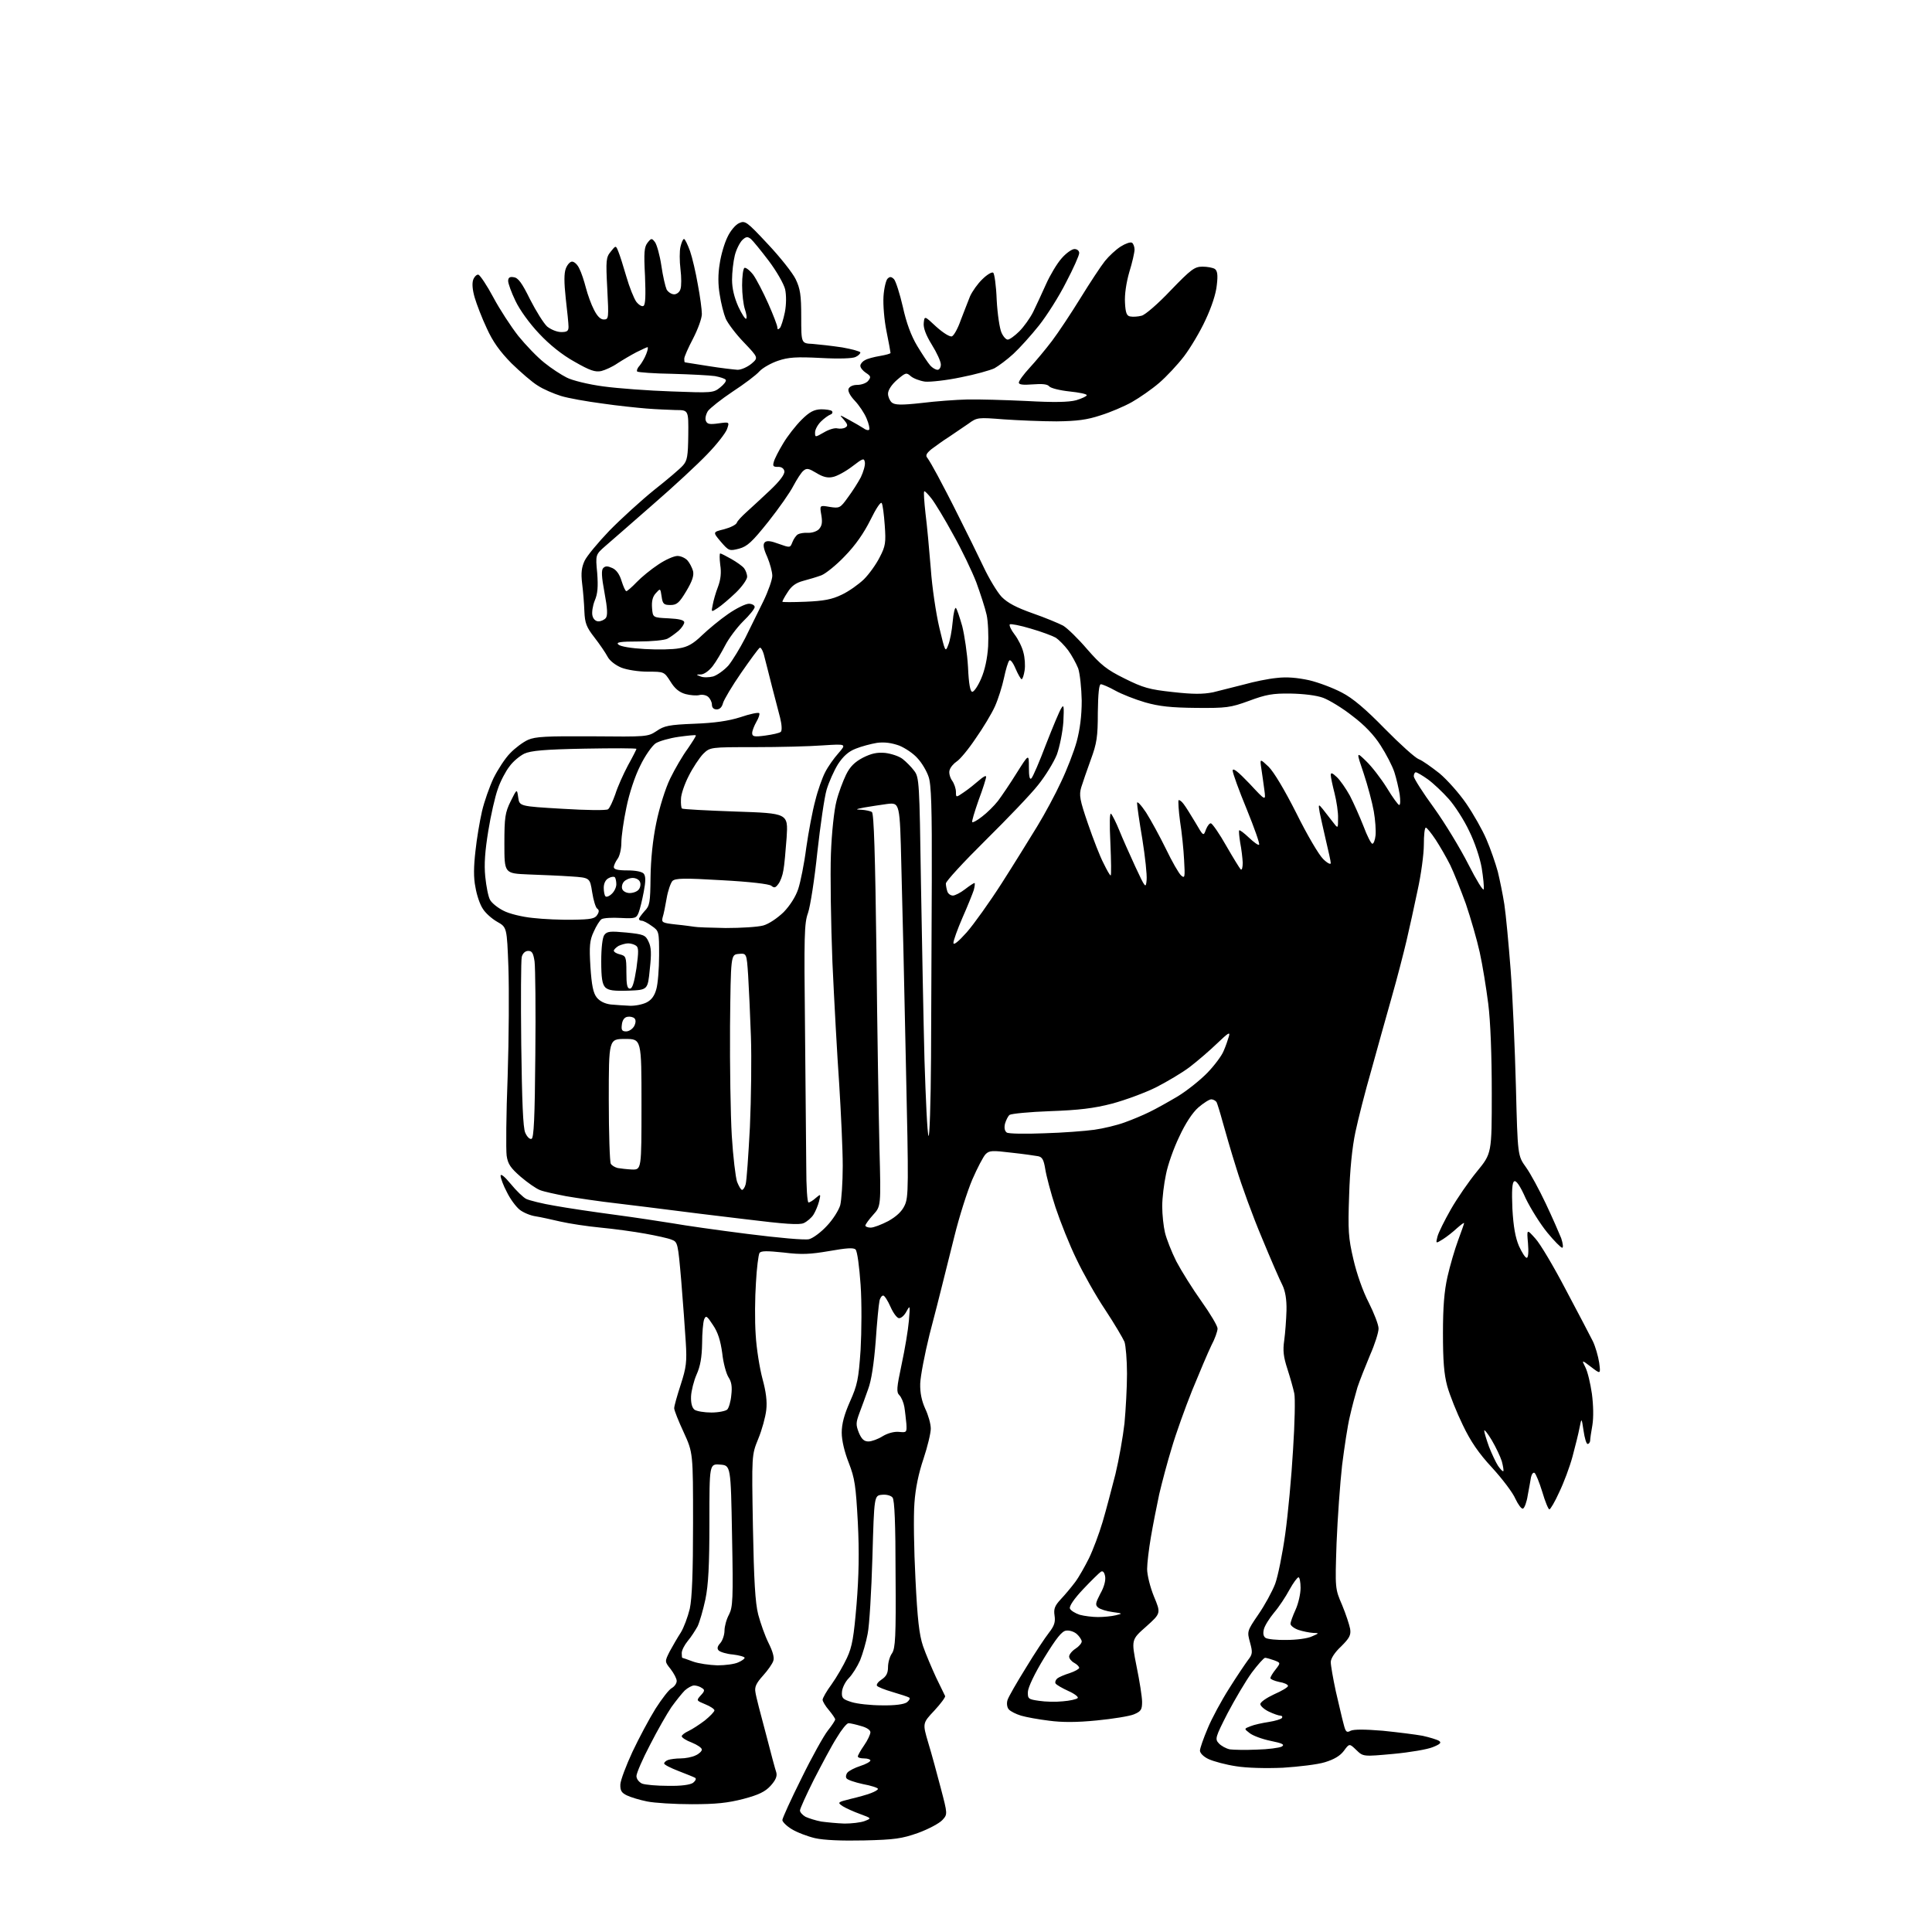 <?xml version="1.0" encoding="UTF-8" standalone="no"?>
<svg 
  version="1.1" 
  xmlns="http://www.w3.org/2000/svg" 
  xmlns:xlink="http://www.w3.org/1999/xlink" 
  xmlns:svg="http://www.w3.org/2000/svg"
  xmlns:rdf="http://www.w3.org/1999/02/22-rdf-syntax-ns#"
  xmlns:cc="http://creativecommons.org/ns#"
  xmlns:dc="http://purl.org/dc/elements/1.1/"
  viewBox="0 0 768 768"
  width="768"
  height="768"
>
<style>svg {background-color: white; }</style>"
<path stroke="none" fill="black" fill-rule="evenodd" d="M343.5,731.6C334.7,731.8 327.5,731.5 324.0,730.7C321.0,730.0 316.8,728.4 314.7,727.1C312.7,725.9 311.0,724.2 311.0,723.5C311.0,722.8 314.4,715.3 318.6,706.9C322.7,698.5 327.5,689.9 329.1,687.9C330.7,685.9 332.0,683.9 332.0,683.5C332.0,683.1 330.9,681.5 329.5,679.8C328.1,678.2 327.0,676.3 327.0,675.7C327.0,675.0 328.6,672.2 330.6,669.5C332.6,666.7 335.3,662.0 336.7,659.0C338.8,654.5 339.4,650.6 340.5,637.7C341.4,626.5 341.6,617.0 341.0,605.2C340.2,590.5 339.8,587.7 337.4,581.5C335.7,577.2 334.6,572.6 334.6,569.5C334.6,566.0 335.6,562.3 337.9,557.1C340.8,550.6 341.3,548.3 342.1,536.6C342.5,529.4 342.6,517.7 342.1,510.7C341.6,503.6 340.8,497.4 340.1,496.7C339.3,495.9 336.5,496.1 329.7,497.3C322.1,498.6 318.7,498.8 311.5,497.9C304.8,497.2 302.5,497.2 301.9,498.1C301.5,498.8 300.8,504.1 300.5,509.9C300.1,515.7 300.0,525.0 300.4,530.6C300.7,536.1 302.0,544.0 303.1,548.1C304.5,553.2 305.0,557.1 304.6,560.5C304.3,563.2 302.9,568.4 301.4,572.0C298.8,578.4 298.8,578.4 299.3,607.0C299.7,628.2 300.2,637.1 301.4,641.8C302.3,645.2 304.1,650.3 305.5,653.1C307.1,656.3 307.9,658.9 307.4,660.2C307.1,661.3 305.2,664.0 303.3,666.1C300.6,669.1 299.9,670.6 300.3,672.7C300.5,674.3 302.4,681.6 304.4,689.0C306.3,696.4 308.2,703.5 308.6,704.6C309.0,706.1 308.3,707.7 306.3,709.9C304.2,712.2 301.6,713.5 295.5,715.1C289.3,716.7 284.7,717.2 275.0,717.2C268.1,717.2 260.1,716.7 257.2,716.1C254.2,715.5 250.6,714.4 249.2,713.7C247.1,712.7 246.5,711.8 246.6,709.3C246.7,707.6 248.9,701.8 251.4,696.4C254.0,690.9 258.1,683.2 260.6,679.2C263.1,675.3 266.0,671.5 267.1,671.0C268.1,670.4 269.0,669.2 269.0,668.2C269.0,667.3 267.9,665.2 266.6,663.5C264.2,660.5 264.2,660.5 266.2,656.5C267.4,654.3 269.3,651.0 270.6,649.0C271.8,647.1 273.4,642.8 274.2,639.5C275.1,635.3 275.5,625.1 275.5,605.5C275.5,577.5 275.5,577.5 271.8,569.4C269.7,564.9 268.0,560.6 268.0,559.8C268.0,558.9 269.2,554.7 270.6,550.4C272.8,543.6 273.1,541.4 272.6,533.5C272.3,528.6 271.5,517.6 270.8,509.1C269.5,494.1 269.4,493.7 267.0,492.8C265.6,492.2 260.9,491.2 256.5,490.4C252.1,489.6 244.1,488.5 238.8,488.0C233.5,487.5 226.3,486.4 222.8,485.6C219.3,484.8 214.9,483.8 212.9,483.5C210.8,483.2 208.0,482.0 206.6,480.9C205.1,479.7 202.8,476.6 201.5,473.9C200.1,471.3 199.0,468.3 199.0,467.4C199.0,466.4 200.6,467.7 203.0,470.6C205.2,473.3 208.0,476.0 209.2,476.6C210.5,477.2 215.6,478.5 220.5,479.3C225.4,480.2 236.2,481.8 244.5,482.9C252.8,484.0 263.1,485.6 267.5,486.3C271.9,487.1 285.2,489.0 297.1,490.5C309.7,492.1 319.9,493.0 321.6,492.6C323.2,492.2 326.4,489.8 328.7,487.3C331.1,484.8 333.4,481.1 334.0,479.1C334.5,477.1 335.0,470.1 335.0,463.5C335.0,456.9 334.3,442.3 333.6,431.0C332.8,419.7 331.6,397.9 330.9,382.5C330.3,367.1 330.0,347.8 330.3,339.5C330.6,331.0 331.6,321.9 332.5,318.5C333.3,315.2 335.1,310.5 336.3,308.0C337.9,304.7 339.8,302.9 343.0,301.2C346.4,299.5 348.6,299.0 351.9,299.3C354.3,299.6 357.4,300.6 358.8,301.7C360.2,302.8 362.3,304.9 363.4,306.4C365.4,309.0 365.5,310.8 366.1,351.3C366.5,374.5 367.1,406.1 367.5,421.5C368.0,436.9 368.6,450.4 369.1,451.5C369.5,452.6 370.0,438.6 370.1,420.5C370.2,402.4 370.3,370.6 370.4,350.0C370.5,321.0 370.2,311.6 369.1,308.7C368.4,306.6 366.5,303.3 364.8,301.5C363.2,299.6 359.9,297.4 357.5,296.4C354.4,295.3 351.6,294.9 348.6,295.3C346.2,295.7 342.4,296.7 340.2,297.6C337.3,298.7 335.2,300.6 333.1,303.8C331.5,306.4 329.5,310.9 328.6,313.9C327.7,316.9 326.1,328.1 324.9,338.8C323.8,349.5 322.1,360.3 321.2,362.9C319.7,367.0 319.6,371.9 320.0,408.5C320.2,431.1 320.4,455.9 320.5,463.8C320.5,471.7 320.9,478.0 321.4,478.0C321.9,478.0 323.2,477.2 324.3,476.2C326.3,474.5 326.3,474.6 325.6,477.5C325.2,479.1 324.2,481.5 323.4,482.8C322.6,484.1 320.8,485.6 319.5,486.2C317.7,487.0 312.0,486.6 295.8,484.6C284.1,483.2 270.9,481.6 266.5,481.0C262.1,480.4 252.7,479.3 245.5,478.4C238.3,477.6 229.1,476.2 225.0,475.5C220.9,474.7 216.2,473.7 214.7,473.1C213.1,472.5 209.7,470.1 207.0,467.8C203.0,464.3 201.9,462.8 201.4,459.4C201.1,457.1 201.2,442.9 201.8,427.9C202.3,412.8 202.4,393.3 202.1,384.5C201.5,368.6 201.5,368.6 197.6,366.4C195.5,365.2 192.9,362.9 191.9,361.2C190.8,359.6 189.5,355.8 189.0,352.7C188.2,348.9 188.3,344.4 189.0,338.3C189.5,333.5 190.7,326.4 191.6,322.5C192.5,318.6 194.6,312.7 196.2,309.3C197.9,305.9 200.8,301.4 202.8,299.4C204.7,297.4 207.9,295.0 209.9,294.1C212.9,292.8 217.1,292.6 235.5,292.7C257.1,292.9 257.5,292.9 261.0,290.6C264.0,288.5 266.0,288.1 276.0,287.7C284.0,287.4 289.6,286.6 294.3,285.1C298.1,283.8 301.5,283.1 301.8,283.5C302.1,283.8 301.6,285.4 300.7,286.9C299.8,288.5 299.0,290.5 299.0,291.4C299.0,292.8 299.8,293.0 304.2,292.4C307.1,292.0 309.9,291.4 310.4,290.9C310.9,290.4 310.8,288.1 310.1,285.3C309.4,282.7 308.0,277.1 306.9,273.0C305.9,268.9 304.5,263.6 303.9,261.2C303.4,258.9 302.5,257.2 302.0,257.5C301.5,257.8 298.2,262.3 294.6,267.5C291.0,272.7 287.8,278.1 287.4,279.5C287.0,281.1 286.1,282.0 284.9,282.0C283.7,282.0 283.0,281.3 283.0,280.1C283.0,279.1 282.3,277.7 281.5,277.0C280.7,276.3 279.1,276.0 278.0,276.3C276.9,276.6 274.4,276.4 272.5,275.9C270.0,275.2 268.2,273.7 266.5,270.9C264.0,267.0 264.0,267.0 257.5,267.0C253.9,267.0 249.3,266.3 247.0,265.4C244.6,264.4 242.3,262.6 241.5,261.0C240.7,259.5 238.4,256.1 236.3,253.4C233.1,249.3 232.5,247.7 232.3,243.0C232.2,240.0 231.8,235.0 231.4,231.9C230.9,227.7 231.2,225.5 232.4,222.9C233.3,221.0 237.7,215.7 242.2,211.0C246.8,206.3 254.8,199.0 260.0,194.8C265.2,190.7 270.4,186.3 271.5,185.0C273.2,183.1 273.5,181.3 273.6,172.9C273.7,163.0 273.7,163.0 268.6,163.0C265.8,162.9 260.6,162.7 257.0,162.4C253.4,162.1 245.5,161.3 239.4,160.4C233.3,159.6 225.9,158.3 223.0,157.4C220.1,156.5 215.9,154.7 213.8,153.3C211.6,152.0 206.9,147.9 203.3,144.4C198.6,139.6 195.9,135.8 193.5,130.5C191.6,126.5 189.5,121.0 188.7,118.3C187.8,115.2 187.6,112.7 188.1,111.2C188.6,109.9 189.6,109.0 190.2,109.2C190.9,109.5 193.6,113.5 196.1,118.2C198.6,122.9 203.1,129.8 206.0,133.5C209.0,137.2 213.6,142.0 216.4,144.2C219.1,146.4 223.1,149.0 225.3,150.1C227.4,151.2 233.8,152.8 239.8,153.6C245.7,154.4 257.9,155.3 267.0,155.6C283.0,156.2 283.6,156.2 286.3,154.0C287.8,152.8 288.8,151.5 288.5,151.0C288.2,150.5 286.3,149.9 284.2,149.5C282.2,149.2 274.5,148.8 267.3,148.6C260.0,148.5 253.7,148.0 253.3,147.7C253.0,147.3 253.4,146.2 254.3,145.3C255.1,144.3 256.3,142.3 256.9,140.7C257.5,139.2 257.7,138.0 257.4,138.0C257.2,138.0 255.2,138.9 253.0,140.0C250.9,141.1 247.5,143.1 245.5,144.4C243.5,145.8 240.6,147.1 239.0,147.5C236.6,148.0 234.5,147.3 228.4,143.8C223.5,141.1 218.4,137.0 214.3,132.6C210.5,128.6 206.6,123.2 204.9,119.6C203.3,116.3 202.0,112.7 202.0,111.7C202.0,110.4 202.6,109.9 204.2,110.2C206.0,110.4 207.5,112.5 210.7,119.0C213.1,123.7 216.1,128.5 217.5,129.8C219.0,131.0 221.4,132.0 223.1,132.0C225.4,132.0 226.0,131.6 226.0,129.9C226.0,128.8 225.5,123.7 224.9,118.7C224.2,112.2 224.2,108.7 224.9,106.8C225.5,105.2 226.6,104.0 227.4,104.0C228.3,104.0 229.6,105.2 230.3,106.8C231.1,108.3 232.2,111.7 232.9,114.4C233.6,117.1 235.0,121.0 236.1,123.1C237.4,125.7 238.7,127.0 240.0,127.0C242.0,127.0 242.0,126.5 241.4,114.8C240.8,103.4 240.9,102.3 242.8,100.0C244.8,97.5 244.8,97.5 245.8,100.0C246.4,101.4 247.8,105.9 249.0,110.0C250.2,114.2 252.0,118.6 252.9,119.9C253.9,121.2 255.2,122.0 255.8,121.6C256.6,121.1 256.7,117.4 256.4,109.7C255.9,100.3 256.1,98.2 257.4,96.5C258.9,94.6 259.1,94.6 260.4,96.3C261.1,97.3 262.3,101.5 262.9,105.6C263.5,109.8 264.5,114.0 265.0,115.1C265.6,116.1 266.9,117.0 268.0,117.0C269.0,117.0 270.2,116.1 270.5,114.9C270.9,113.8 270.9,110.2 270.5,107.0C270.1,103.8 270.1,99.7 270.5,98.1C270.9,96.4 271.5,95.0 271.9,95.0C272.3,95.0 273.3,97.1 274.3,99.8C275.2,102.4 276.6,108.4 277.4,113.1C278.3,117.8 279.0,123.1 279.0,124.8C279.0,126.6 277.4,130.9 275.5,134.6C273.6,138.2 272.0,141.8 272.0,142.6C272.0,143.4 272.1,144.0 272.2,144.0C272.4,144.1 276.6,144.7 281.5,145.5C286.4,146.3 291.7,146.9 293.2,147.0C294.7,147.0 297.1,145.9 298.7,144.6C301.5,142.2 301.5,142.2 295.7,136.1C292.5,132.8 289.3,128.5 288.5,126.7C287.7,124.8 286.6,120.5 286.1,117.1C285.4,113.1 285.4,108.9 286.1,104.8C286.6,101.3 288.0,96.6 289.2,94.2C290.3,91.8 292.4,89.3 293.8,88.7C296.2,87.6 296.8,88.0 305.2,97.0C310.1,102.2 315.1,108.5 316.3,111.0C318.1,114.8 318.5,117.2 318.5,126.0C318.5,136.5 318.5,136.5 323.0,136.7C325.5,136.9 330.8,137.5 334.8,138.1C338.7,138.8 342.0,139.7 342.0,140.1C342.0,140.6 341.2,141.4 340.1,141.9C339.0,142.5 333.6,142.7 326.3,142.3C316.6,141.8 313.4,142.0 309.3,143.4C306.6,144.3 303.2,146.2 301.9,147.6C300.6,149.1 295.8,152.7 291.2,155.7C286.7,158.7 282.3,162.2 281.4,163.4C280.6,164.7 280.2,166.4 280.6,167.3C281.1,168.6 282.1,168.8 285.6,168.3C290.0,167.7 290.0,167.7 289.0,170.6C288.4,172.2 284.9,176.7 281.2,180.5C277.5,184.4 267.8,193.4 259.6,200.5C251.4,207.7 242.9,215.1 240.7,217.0C236.7,220.5 236.7,220.5 237.4,227.8C237.8,233.3 237.6,236.0 236.4,238.8C235.6,240.8 235.2,243.5 235.5,244.7C235.8,246.1 236.8,247.0 237.9,247.0C238.9,247.0 240.2,246.4 240.8,245.7C241.6,244.7 241.5,242.0 240.3,235.6C239.1,229.2 239.0,226.6 239.8,225.8C240.7,224.9 241.6,225.0 243.4,225.8C245.0,226.5 246.3,228.3 247.1,231.0C247.8,233.2 248.6,235.0 249.0,235.0C249.3,235.0 251.2,233.4 253.1,231.4C254.9,229.5 258.8,226.3 261.7,224.4C264.5,222.5 267.9,221.0 269.3,221.0C270.6,221.0 272.4,221.8 273.3,222.8C274.1,223.7 275.1,225.6 275.5,227.0C275.9,228.8 275.2,231.0 272.8,235.0C270.0,239.7 269.0,240.5 266.5,240.5C263.9,240.5 263.4,240.1 263.0,237.1C262.5,233.8 262.5,233.8 260.7,235.8C259.4,237.2 259.0,239.0 259.2,241.7C259.5,245.5 259.5,245.5 265.8,245.8C270.0,246.0 272.0,246.5 272.0,247.4C272.0,248.1 271.0,249.6 269.8,250.7C268.5,251.8 266.5,253.3 265.3,253.9C264.1,254.5 259.0,255.0 253.9,255.0C246.5,255.0 244.8,255.3 245.8,256.2C246.6,257.0 250.9,257.7 256.3,258.0C261.4,258.3 267.5,258.2 270.0,257.7C273.3,257.2 275.6,255.9 279.0,252.6C281.5,250.2 286.2,246.3 289.4,244.1C292.7,241.8 296.4,240.0 297.7,240.0C298.9,240.0 300.0,240.6 300.0,241.3C300.0,242.0 297.9,244.6 295.4,247.0C292.9,249.5 289.7,253.8 288.3,256.5C286.9,259.2 284.7,263.0 283.3,264.8C281.9,266.6 280.0,268.0 278.7,268.1C276.6,268.1 276.6,268.2 278.5,268.9C279.6,269.4 281.9,269.3 283.5,268.9C285.1,268.4 287.9,266.4 289.6,264.5C291.2,262.5 294.2,257.6 296.2,253.7C298.2,249.7 301.4,243.2 303.4,239.1C305.4,235.0 307.0,230.4 307.0,228.9C307.0,227.4 306.1,224.0 305.0,221.4C303.5,218.1 303.2,216.4 304.0,215.6C304.8,214.8 306.4,215.0 309.6,216.2C314.1,217.8 314.1,217.8 315.0,215.5C315.5,214.2 316.5,212.8 317.2,212.4C317.9,212.0 319.7,211.7 321.1,211.8C322.6,211.9 324.6,211.3 325.5,210.4C326.7,209.1 327.0,207.8 326.5,204.8C325.8,200.8 325.8,200.8 329.8,201.5C333.7,202.1 334.0,202.0 337.0,197.8C338.8,195.4 341.1,191.8 342.2,189.7C343.2,187.6 344.0,184.9 343.8,183.8C343.5,182.0 343.1,182.1 338.8,185.4C336.2,187.4 332.7,189.3 331.1,189.6C329.0,190.1 327.1,189.6 324.5,188.0C321.5,186.2 320.7,186.0 319.4,187.1C318.5,187.8 316.8,190.5 315.4,193.1C314.1,195.7 309.6,202.1 305.4,207.4C299.0,215.4 297.1,217.2 293.8,218.1C289.9,219.1 289.7,219.0 286.5,215.3C283.3,211.5 283.3,211.5 287.8,210.4C290.4,209.7 292.6,208.6 292.9,207.8C293.1,207.1 294.9,205.2 296.8,203.5C298.7,201.8 302.9,197.9 306.2,194.8C310.1,191.1 312.0,188.5 311.8,187.3C311.6,186.2 310.6,185.5 309.2,185.6C307.4,185.6 307.1,185.3 307.6,183.6C307.9,182.4 309.6,179.1 311.3,176.3C313.0,173.4 316.3,169.2 318.6,166.9C321.8,163.7 323.6,162.8 326.4,162.7C328.3,162.7 330.3,163.0 330.7,163.4C331.1,163.9 330.9,164.5 330.1,164.8C329.3,165.1 327.6,166.3 326.3,167.6C325.0,168.9 324.0,170.8 324.0,171.9C324.0,173.9 324.0,173.9 327.5,171.9C329.5,170.7 331.9,170.0 332.9,170.3C333.9,170.5 335.4,170.4 336.1,169.9C337.1,169.3 337.0,168.7 335.5,166.9C333.5,164.7 333.5,164.7 337.5,166.9C339.7,168.1 342.3,169.6 343.2,170.2C344.1,170.9 345.2,171.2 345.5,170.8C345.8,170.5 345.4,168.5 344.5,166.4C343.6,164.2 341.5,161.1 339.8,159.3C337.9,157.3 337.0,155.5 337.3,154.6C337.7,153.6 339.1,153.0 340.8,153.0C342.4,153.0 344.4,152.3 345.1,151.4C346.3,149.9 346.2,149.5 344.2,148.2C343.0,147.4 342.0,146.2 342.0,145.4C342.0,144.7 342.8,143.7 343.8,143.2C344.7,142.6 347.4,141.9 349.8,141.5C352.1,141.1 354.0,140.6 354.0,140.3C354.0,140.0 353.3,136.1 352.4,131.7C351.5,127.3 351.0,121.2 351.2,117.9C351.4,114.6 352.2,111.4 352.8,110.8C353.7,109.9 354.3,109.9 355.4,111.0C356.1,111.8 357.7,116.8 358.9,122.0C360.3,128.4 362.2,133.5 364.6,137.5C366.6,140.8 368.9,144.3 369.8,145.3C370.6,146.2 371.9,147.0 372.7,147.0C373.4,147.0 374.0,146.1 374.0,144.9C374.0,143.7 372.4,140.2 370.4,137.0C368.0,133.1 367.0,130.3 367.2,128.4C367.5,125.5 367.5,125.5 372.2,129.9C375.0,132.4 377.6,134.0 378.4,133.7C379.2,133.4 380.8,130.5 381.9,127.3C383.1,124.1 384.8,119.9 385.6,117.8C386.5,115.8 388.7,112.7 390.5,111.0C392.3,109.2 394.3,108.0 394.8,108.4C395.3,108.7 396.0,113.6 396.2,119.2C396.5,124.9 397.4,130.7 398.1,132.2C398.8,133.8 399.9,135.0 400.6,135.0C401.3,135.0 403.4,133.5 405.2,131.7C407.0,129.9 409.5,126.4 410.7,124.0C411.9,121.5 414.2,116.6 415.8,113.0C417.4,109.4 420.2,104.7 422.0,102.7C423.7,100.7 426.1,99.0 427.1,99.0C428.2,99.0 429.0,99.7 429.0,100.6C429.0,101.5 426.7,106.7 423.8,112.2C421.0,117.8 416.1,125.5 413.0,129.4C409.9,133.3 405.3,138.4 402.8,140.7C400.3,143.0 396.9,145.5 395.3,146.4C393.6,147.2 387.6,148.9 381.9,150.0C376.2,151.2 369.8,151.9 367.7,151.7C365.6,151.4 363.0,150.4 362.0,149.5C360.3,148.0 360.0,148.1 356.6,151.0C354.4,152.9 353.0,155.1 353.0,156.5C353.0,157.7 353.7,159.3 354.5,160.0C355.7,161.0 358.2,161.1 366.3,160.2C371.9,159.5 380.1,158.9 384.5,158.8C388.9,158.7 399.5,159.0 408.0,159.4C418.9,160.0 424.8,159.9 427.8,159.1C430.1,158.4 432.0,157.5 432.0,157.1C432.0,156.6 428.9,156.0 425.1,155.6C421.3,155.2 417.7,154.3 417.1,153.6C416.4,152.7 414.3,152.5 410.5,152.8C406.7,153.1 405.0,152.9 405.0,152.1C405.0,151.4 406.9,148.8 409.3,146.2C411.7,143.6 415.7,138.8 418.2,135.5C420.7,132.2 425.8,124.5 429.5,118.5C433.2,112.5 437.6,105.8 439.2,103.8C440.8,101.8 443.6,99.2 445.5,98.0C447.4,96.8 449.4,96.1 450.0,96.5C450.5,96.8 451.0,98.1 451.0,99.2C451.0,100.3 450.1,104.4 448.9,108.2C447.7,112.4 447.0,117.1 447.2,120.3C447.4,124.4 447.9,125.6 449.3,125.8C450.3,126.0 452.3,125.9 453.8,125.5C455.2,125.2 460.4,120.7 465.4,115.4C473.5,107.0 474.9,106.0 478.0,106.0C479.9,106.0 482.1,106.4 482.9,106.9C483.9,107.6 484.2,109.2 483.7,113.3C483.4,116.7 481.6,122.1 479.2,127.2C477.1,131.8 473.2,138.3 470.7,141.6C468.1,145.0 463.7,149.7 460.8,152.2C457.9,154.7 453.0,158.1 450.0,159.8C447.0,161.5 441.4,163.9 437.5,165.1C432.1,166.9 428.1,167.4 420.0,167.5C414.2,167.5 404.8,167.1 399.0,166.7C388.8,165.9 388.4,165.9 385.0,168.4C383.1,169.7 379.6,172.1 377.2,173.7C374.8,175.2 371.7,177.5 370.2,178.6C368.2,180.3 367.8,181.1 368.7,182.1C369.3,182.9 371.1,186.0 372.7,189.0C374.3,192.0 378.2,199.4 381.2,205.5C384.3,211.6 388.6,220.4 390.9,225.2C393.1,229.9 396.4,235.4 398.2,237.3C400.6,239.7 404.0,241.5 410.5,243.8C415.4,245.5 420.9,247.8 422.6,248.7C424.3,249.7 428.6,253.9 432.1,258.0C437.6,264.3 439.9,266.2 447.0,269.7C454.4,273.4 456.9,274.1 466.2,275.1C474.2,276.0 478.1,276.0 482.2,275.2C485.1,274.5 490.6,273.1 494.5,272.1C498.4,271.0 504.2,269.8 507.5,269.5C511.6,269.0 515.7,269.4 520.4,270.4C524.2,271.3 530.0,273.5 533.4,275.3C537.7,277.5 542.8,281.8 550.5,289.7C556.5,295.8 562.6,301.3 564.0,301.8C565.4,302.3 569.0,304.9 572.2,307.4C575.3,310.0 580.1,315.4 582.9,319.5C585.7,323.6 589.3,329.9 590.9,333.7C592.5,337.4 594.5,343.2 595.4,346.5C596.2,349.8 597.4,355.6 598.0,359.5C598.6,363.4 599.7,375.1 600.5,385.5C601.3,396.0 602.2,416.9 602.6,432.0C603.3,459.4 603.3,459.4 606.6,464.0C608.4,466.5 611.9,473.0 614.5,478.5C617.1,484.0 619.8,490.2 620.6,492.2C621.3,494.3 621.5,496.0 621.0,496.0C620.5,496.0 617.8,493.3 615.1,490.0C612.3,486.6 608.5,480.5 606.5,476.4C604.3,471.4 602.7,469.1 601.9,469.6C601.1,470.1 600.9,473.3 601.2,480.5C601.6,487.7 602.4,492.0 603.8,495.3C605.0,497.9 606.3,500.0 606.9,500.0C607.5,500.0 607.7,497.7 607.4,494.2C606.9,488.5 606.9,488.5 610.3,492.3C612.2,494.3 617.7,503.6 622.5,512.8C627.4,522.0 632.2,531.2 633.2,533.2C634.2,535.3 635.3,539.1 635.7,541.7C636.3,546.3 636.3,546.3 632.5,543.4C628.7,540.5 628.7,540.5 630.2,543.5C631.1,545.2 632.2,549.9 632.8,554.0C633.4,558.6 633.5,563.4 633.0,566.5C632.5,569.2 632.1,572.1 632.1,572.8C632.0,573.4 631.6,574.0 631.1,574.0C630.6,574.0 629.9,571.6 629.5,568.8C628.7,563.5 628.7,563.5 627.9,567.5C627.5,569.7 626.2,574.9 625.1,579.0C624.0,583.1 621.6,589.5 619.8,593.2C618.1,597.0 616.3,600.0 615.9,600.0C615.5,600.0 614.2,596.9 613.1,593.1C611.9,589.2 610.5,585.8 610.0,585.5C609.5,585.2 608.9,585.9 608.6,587.2C608.4,588.5 607.8,591.7 607.3,594.4C606.9,597.1 606.0,599.5 605.4,599.7C604.8,599.9 603.5,598.1 602.4,595.8C601.4,593.4 597.2,587.9 593.2,583.5C587.8,577.7 584.6,573.0 581.5,566.5C579.1,561.6 576.3,554.6 575.3,551.0C574.0,546.2 573.6,540.8 573.6,530.0C573.6,519.5 574.1,513.3 575.4,507.5C576.4,503.1 578.3,496.6 579.6,493.1C580.9,489.6 582.0,486.5 582.0,486.2C582.0,485.9 580.8,486.8 579.2,488.2C577.7,489.6 575.2,491.6 573.6,492.6C570.7,494.4 570.7,494.4 571.4,491.6C571.8,490.0 574.2,485.2 576.7,480.8C579.2,476.4 583.9,469.6 587.1,465.7C593.0,458.5 593.0,458.5 593.0,434.5C593.0,419.6 592.5,406.0 591.6,399.0C590.8,392.7 589.3,383.4 588.2,378.5C587.1,373.5 584.6,364.9 582.7,359.3C580.7,353.8 577.9,346.8 576.5,343.9C575.0,340.9 572.4,336.4 570.7,333.8C568.9,331.1 567.2,329.0 566.8,329.0C566.3,329.0 566.0,332.0 566.0,335.8C566.0,339.5 564.9,347.7 563.5,354.0C562.2,360.3 560.2,369.3 559.1,374.0C558.0,378.7 555.4,388.8 553.2,396.5C551.0,404.2 547.4,417.2 545.1,425.5C542.7,433.8 539.9,444.8 538.8,450.0C537.5,456.1 536.6,465.1 536.3,475.2C535.8,489.1 536.0,492.1 538.0,500.6C539.3,506.3 541.8,513.4 544.1,517.8C546.2,522.0 548.0,526.6 548.0,528.1C548.0,529.7 546.5,534.4 544.6,538.7C542.8,543.0 540.5,548.8 539.6,551.5C538.8,554.2 537.4,559.4 536.6,563.0C535.7,566.6 534.4,575.4 533.5,582.5C532.7,589.6 531.7,603.6 531.3,613.5C530.7,631.5 530.7,631.5 533.5,638.0C535.0,641.6 536.4,645.9 536.7,647.5C537.1,650.0 536.4,651.2 533.1,654.5C530.6,656.8 529.0,659.3 529.0,660.7C529.0,662.0 529.9,667.2 531.0,672.3C532.2,677.3 533.5,683.2 534.1,685.3C534.9,688.5 535.3,688.9 536.9,688.0C538.2,687.4 542.4,687.4 549.7,688.0C555.6,688.6 562.8,689.5 565.5,690.0C568.2,690.6 571.2,691.5 572.0,692.0C573.1,692.7 572.6,693.3 569.6,694.5C567.5,695.4 560.4,696.6 553.9,697.2C541.9,698.3 541.9,698.3 539.2,695.7C536.4,693.0 536.4,693.0 534.2,696.0C532.7,698.0 530.3,699.4 526.7,700.5C523.9,701.4 516.3,702.3 510.0,702.7C503.2,703.0 495.5,702.8 491.3,702.1C487.3,701.5 482.5,700.2 480.5,699.3C478.5,698.4 477.0,696.9 477.0,695.9C477.0,695.0 478.4,691.0 480.1,687.0C481.7,683.1 485.6,675.9 488.6,671.2C491.6,666.4 495.0,661.4 496.1,659.9C497.9,657.6 498.0,656.9 496.9,652.9C495.7,648.5 495.7,648.4 500.2,641.8C502.7,638.2 505.7,632.7 506.9,629.6C508.0,626.6 509.8,617.7 510.9,609.8C512.0,601.9 513.4,586.9 514.0,576.4C514.7,565.8 514.9,555.7 514.5,553.9C514.1,552.0 512.9,547.7 511.8,544.3C510.2,539.4 509.9,536.9 510.5,532.8C510.9,529.9 511.3,524.5 511.4,520.9C511.5,516.5 510.9,513.2 509.8,510.9C508.8,509.0 505.1,500.5 501.6,492.0C498.0,483.5 493.5,471.1 491.5,464.5C489.4,457.9 487.0,449.5 486.0,445.9C485.0,442.2 483.9,438.7 483.6,438.1C483.2,437.5 482.2,437.0 481.5,437.0C480.7,437.0 478.4,438.5 476.4,440.2C474.0,442.3 471.2,446.6 468.8,451.8C466.6,456.3 464.2,463.1 463.5,466.8C462.7,470.5 462.0,476.2 462.0,479.5C462.0,482.8 462.5,487.5 463.1,490.0C463.7,492.5 465.7,497.6 467.6,501.4C469.6,505.2 474.1,512.4 477.6,517.3C481.1,522.2 484.0,527.1 484.0,528.1C484.0,529.2 482.9,532.3 481.5,534.9C480.2,537.6 476.8,545.6 473.9,552.7C471.1,559.7 467.4,570.0 465.8,575.5C464.1,581.0 461.9,589.3 460.8,594.0C459.8,598.7 458.3,606.3 457.5,611.0C456.7,615.7 456.0,621.4 456.0,623.7C456.0,626.1 457.2,630.9 458.7,634.6C461.5,641.3 461.5,641.3 455.6,646.6C449.7,651.8 449.7,651.8 451.8,662.4C453.0,668.2 454.0,674.6 454.0,676.5C454.0,679.6 453.6,680.3 450.7,681.5C449.0,682.2 442.3,683.3 436.0,683.9C428.0,684.7 422.2,684.7 417.0,684.0C412.9,683.5 407.9,682.6 405.9,682.0C403.9,681.4 401.7,680.3 401.0,679.5C400.3,678.7 400.1,677.1 400.5,675.8C400.9,674.5 404.2,668.8 407.8,663.0C411.3,657.2 415.5,650.9 417.0,649.0C419.1,646.3 419.6,644.8 419.2,642.2C418.8,639.5 419.3,638.3 421.7,635.7C423.4,633.9 425.9,630.9 427.4,628.9C428.9,626.9 431.3,622.6 432.9,619.4C434.5,616.1 436.9,609.7 438.3,605.0C439.7,600.3 441.9,591.8 443.4,586.0C444.8,580.2 446.4,571.1 447.0,565.8C447.5,560.4 448.0,551.6 448.0,546.1C448.0,540.6 447.5,534.9 447.0,533.4C446.4,532.0 443.0,526.2 439.3,520.6C435.6,515.1 430.5,506.0 427.9,500.5C425.2,495.0 421.5,485.7 419.6,480.0C417.7,474.2 415.9,467.3 415.5,464.7C414.9,461.0 414.3,459.9 412.6,459.6C411.5,459.4 406.7,458.7 402.0,458.2C394.5,457.3 393.3,457.3 391.8,458.8C390.9,459.7 388.5,464.3 386.5,468.9C384.5,473.6 381.3,483.7 379.4,491.4C377.4,499.2 375.3,508.0 374.5,511.0C373.8,514.0 371.5,522.8 369.5,530.5C367.6,538.2 365.9,547.0 365.8,550.0C365.7,553.7 366.4,556.9 367.8,560.0C369.0,562.5 370.0,566.0 370.0,567.9C370.0,569.7 368.7,575.1 367.1,579.9C365.2,585.5 363.9,591.6 363.5,597.5C363.1,602.5 363.3,616.0 363.9,627.5C364.7,643.8 365.4,649.8 366.9,654.3C368.0,657.5 370.4,663.1 372.1,666.8C373.9,670.5 375.5,673.8 375.7,674.2C375.9,674.6 374.0,677.2 371.4,680.0C366.7,685.0 366.7,685.0 369.0,692.8C370.3,697.0 372.5,705.2 374.0,710.9C376.7,721.2 376.7,721.2 374.6,723.5C373.4,724.8 369.1,727.1 365.0,728.6C358.5,730.9 355.7,731.3 343.5,731.6zM335.7,724.9C338.5,724.9 342.1,724.5 343.7,723.9C346.5,722.8 346.5,722.8 341.9,721.1C339.4,720.2 336.3,718.8 335.0,718.0C332.8,716.5 332.9,716.4 338.1,715.1C341.1,714.4 344.7,713.4 346.2,712.8C347.8,712.2 349.0,711.5 349.0,711.1C349.0,710.7 346.3,709.8 343.0,709.2C339.8,708.5 336.8,707.5 336.5,706.9C336.1,706.4 336.3,705.3 336.9,704.6C337.5,703.9 339.8,702.7 342.0,702.0C344.2,701.3 346.0,700.3 346.0,699.8C346.0,699.4 344.9,699.0 343.5,699.0C342.1,699.0 341.0,698.7 341.0,698.2C341.0,697.8 342.1,695.8 343.5,693.8C344.9,691.8 346.0,689.4 346.0,688.6C346.0,687.7 344.5,686.7 342.2,686.1C340.2,685.5 338.0,685.0 337.3,685.0C336.6,685.0 334.5,687.6 332.6,690.8C330.6,693.9 326.6,701.5 323.5,707.5C320.5,713.5 318.0,719.0 318.0,719.7C318.0,720.4 319.0,721.5 320.2,722.2C321.5,722.8 324.3,723.7 326.5,724.1C328.7,724.4 332.8,724.8 335.7,724.9zM265.6,709.9C270.8,710.0 274.3,709.5 275.5,708.7C276.5,707.9 276.9,707.0 276.3,706.7C275.8,706.4 272.8,705.2 269.7,704.0C266.6,702.8 264.0,701.5 264.0,701.0C264.0,700.6 264.7,699.9 265.6,699.6C266.5,699.3 268.7,699.0 270.5,699.0C272.4,699.0 275.1,698.5 276.5,697.8C277.9,697.2 279.0,696.1 279.0,695.5C279.0,694.8 277.2,693.6 275.0,692.7C272.8,691.9 271.0,690.7 271.0,690.2C271.0,689.7 272.2,688.8 273.7,688.1C275.2,687.4 278.1,685.5 280.2,683.9C282.3,682.2 284.0,680.4 284.0,679.9C284.0,679.4 282.4,678.3 280.4,677.5C276.8,676.0 276.7,676.0 278.6,673.9C280.2,672.2 280.2,671.7 279.0,671.0C278.2,670.4 276.8,670.0 275.9,670.0C275.1,670.0 273.4,670.9 272.2,672.0C271.1,673.1 268.7,676.1 266.9,678.6C265.2,681.1 261.3,687.9 258.4,693.6C255.4,699.3 253.0,704.9 253.0,706.0C253.0,707.2 254.0,708.4 255.2,709.0C256.5,709.5 261.1,709.9 265.6,709.9zM499.6,695.5C504.1,695.4 508.5,694.8 509.5,694.3C510.8,693.5 509.9,693.0 505.0,692.0C501.6,691.3 497.9,689.9 496.7,688.9C494.5,687.2 494.5,687.2 497.1,686.2C498.5,685.6 501.8,684.9 504.4,684.5C506.9,684.1 509.3,683.4 509.6,682.9C509.9,682.4 509.6,682.0 509.0,682.0C508.3,682.0 506.3,681.3 504.4,680.4C502.5,679.5 501.0,678.1 501.0,677.4C501.0,676.6 503.5,674.9 506.5,673.5C509.5,672.2 512.0,670.7 512.0,670.2C512.0,669.6 510.4,668.9 508.5,668.6C506.6,668.2 505.0,667.5 505.0,667.1C505.0,666.6 505.9,665.1 507.1,663.6C509.1,661.0 509.1,661.0 506.5,660.0C505.1,659.5 503.4,659.0 502.9,659.0C502.4,659.0 500.0,661.7 497.6,664.9C495.2,668.2 490.9,675.5 488.0,681.0C483.1,690.6 482.9,691.3 484.5,693.0C485.4,694.0 487.4,695.1 488.9,695.4C490.3,695.6 495.2,695.7 499.6,695.5zM350.6,677.9C355.8,678.0 359.3,677.5 360.5,676.7C361.5,675.9 361.9,675.1 361.4,674.8C360.9,674.5 357.9,673.5 354.8,672.6C351.7,671.7 348.9,670.6 348.6,670.1C348.3,669.6 349.1,668.5 350.5,667.6C352.3,666.4 353.0,665.1 353.0,662.7C353.0,660.9 353.7,658.4 354.6,657.2C355.9,655.2 356.2,650.9 356.0,625.8C356.0,605.8 355.6,596.2 354.8,595.3C354.2,594.5 352.3,594.0 350.6,594.2C347.5,594.5 347.5,594.5 346.8,619.0C346.4,632.5 345.6,646.2 344.9,649.5C344.3,652.8 342.9,657.5 341.9,660.0C340.8,662.5 338.8,665.7 337.4,667.1C336.0,668.5 334.8,671.0 334.7,672.5C334.5,675.0 335.0,675.5 338.5,676.6C340.7,677.3 346.1,677.9 350.6,677.9zM422.5,676.3C425.2,676.1 427.9,675.5 428.4,675.0C428.8,674.6 427.2,673.3 424.7,672.2C422.3,671.1 420.0,669.8 419.6,669.2C419.3,668.7 419.6,667.8 420.3,667.2C420.9,666.7 423.2,665.7 425.2,665.1C427.3,664.4 429.0,663.4 429.0,663.0C429.0,662.5 428.1,661.6 427.0,661.0C425.9,660.4 425.0,659.3 425.0,658.5C425.0,657.7 426.1,656.3 427.5,655.4C428.9,654.5 430.0,653.2 430.0,652.5C430.0,651.9 429.1,650.5 428.1,649.6C427.0,648.6 425.1,648.0 423.8,648.2C422.1,648.4 419.9,651.2 415.1,659.0C411.3,665.2 408.7,670.7 408.6,672.5C408.5,675.3 408.8,675.5 413.0,676.1C415.5,676.5 419.8,676.6 422.5,676.3zM285.2,662.0C288.3,662.0 292.1,661.5 293.5,660.8C294.9,660.2 296.0,659.4 296.0,659.0C296.0,658.6 293.9,658.0 291.4,657.7C288.9,657.5 286.3,656.7 285.7,656.1C285.0,655.4 285.1,654.5 286.3,653.2C287.2,652.2 288.0,649.9 288.0,648.2C288.0,646.5 288.8,643.6 289.8,641.8C291.3,638.8 291.5,635.9 291.0,610.5C290.5,582.5 290.5,582.5 286.2,582.2C282.0,581.9 282.0,581.9 282.0,605.0C282.0,622.2 281.6,630.0 280.4,635.8C279.5,640.0 278.1,644.8 277.3,646.5C276.4,648.1 274.7,650.8 273.4,652.3C272.1,653.9 271.0,656.0 271.0,657.1C271.0,658.1 271.1,659.0 271.2,659.0C271.4,659.0 273.3,659.7 275.5,660.5C277.7,661.3 282.1,661.9 285.2,662.0zM511.5,651.9C515.4,651.9 519.9,651.3 521.5,650.5C524.5,649.2 524.5,649.2 521.9,649.1C520.5,649.0 517.9,648.5 516.1,647.9C514.4,647.3 513.0,646.2 513.0,645.5C513.0,644.8 513.9,642.3 515.0,639.9C516.1,637.5 517.0,633.6 517.0,631.2C517.0,628.9 516.6,627.0 516.2,627.0C515.7,627.0 514.1,629.2 512.6,631.9C511.1,634.7 508.4,638.8 506.5,641.0C504.6,643.3 502.7,646.3 502.4,647.7C502.0,649.3 502.2,650.5 503.1,651.1C503.9,651.6 507.6,652.0 511.5,651.9zM436.5,642.8C438.7,642.8 441.9,642.5 443.5,642.1C446.4,641.4 446.4,641.4 442.2,640.8C439.9,640.5 437.3,639.7 436.5,639.0C435.3,638.0 435.5,637.2 437.4,633.5C438.9,630.9 439.6,628.2 439.3,626.6C439.0,625.0 438.4,624.3 437.6,624.8C437.0,625.2 433.8,628.3 430.6,631.7C426.9,635.6 425.0,638.5 425.3,639.4C425.6,640.2 427.4,641.3 429.2,641.9C431.0,642.4 434.3,642.8 436.5,642.8zM597.6,584.8C597.8,584.6 597.5,582.8 597.0,580.9C596.4,579.0 594.6,575.2 593.0,572.5C591.4,569.8 590.0,568.1 590.0,568.7C590.0,569.4 590.9,572.3 591.9,575.1C593.0,577.9 594.6,581.3 595.5,582.7C596.4,584.0 597.3,585.0 597.6,584.8zM345.2,573.0C346.5,573.0 349.0,572.1 350.9,570.9C352.9,569.7 355.5,569.0 357.4,569.2C360.4,569.5 360.5,569.4 360.3,566.0C360.1,564.1 359.8,561.1 359.5,559.3C359.2,557.5 358.3,555.4 357.5,554.6C356.3,553.4 356.4,551.8 358.4,542.4C359.7,536.4 361.0,528.6 361.3,525.0C361.8,518.9 361.8,518.7 360.4,521.2C359.6,522.8 358.3,524.0 357.4,524.0C356.6,524.0 355.1,522.0 354.0,519.5C352.9,517.0 351.6,515.0 351.1,515.0C350.5,515.0 349.8,516.0 349.6,517.2C349.3,518.5 348.6,525.7 348.1,533.2C347.4,542.0 346.4,548.8 345.1,552.2C344.1,555.1 342.5,559.4 341.6,561.8C340.2,565.6 340.2,566.4 341.4,569.5C342.5,572.1 343.5,573.0 345.2,573.0zM282.8,561.5C285.6,561.5 288.5,560.9 289.1,560.3C289.7,559.7 290.5,557.1 290.7,554.6C291.1,551.3 290.8,549.3 289.6,547.5C288.7,546.1 287.5,541.8 287.1,537.9C286.4,532.9 285.4,529.6 283.4,526.7C281.0,523.0 280.6,522.8 279.9,524.5C279.5,525.6 279.1,529.9 279.1,534.1C279.0,539.5 278.4,543.1 276.9,546.4C275.8,548.9 274.8,552.9 274.7,555.1C274.6,557.8 275.1,559.6 276.1,560.4C277.0,561.0 280.0,561.5 282.8,561.5zM346.1,488.0C347.3,488.0 350.4,486.8 353.1,485.4C356.3,483.6 358.5,481.6 359.6,479.2C361.2,475.9 361.2,471.8 360.1,422.6C359.5,393.4 358.7,358.1 358.3,344.2C357.7,319.0 357.7,319.0 352.6,319.6C349.8,320.0 345.7,320.6 343.5,321.0C340.0,321.7 339.9,321.8 342.5,321.9C344.1,322.0 346.0,322.4 346.6,322.8C347.4,323.3 347.9,340.1 348.4,378.5C348.7,408.8 349.3,443.9 349.6,456.5C350.2,479.5 350.2,479.5 347.1,482.9C345.4,484.8 344.0,486.7 344.0,487.2C344.0,487.6 345.0,488.0 346.1,488.0zM295.0,473.0C295.4,473.0 296.1,472.0 296.4,470.8C296.8,469.5 297.5,459.3 298.1,448.0C298.6,436.7 298.8,420.5 298.5,412.0C298.2,403.5 297.7,392.5 297.4,387.7C296.8,378.9 296.8,378.9 293.6,379.2C290.5,379.5 290.5,379.5 290.2,408.0C290.1,423.7 290.4,443.2 290.9,451.5C291.4,459.8 292.4,468.0 293.0,469.8C293.7,471.5 294.5,473.0 295.0,473.0zM251.2,464.9C255.0,465.0 255.0,465.0 255.0,439.0C255.0,413.0 255.0,413.0 248.5,413.0C242.0,413.0 242.0,413.0 242.0,437.2C242.0,450.6 242.4,462.0 242.8,462.6C243.2,463.3 244.4,464.0 245.5,464.3C246.6,464.5 249.2,464.8 251.2,464.9zM211.3,452.7C212.2,452.4 212.6,444.6 212.8,419.4C213.0,401.3 212.8,384.6 212.5,382.2C212.0,378.9 211.5,378.0 210.0,378.0C208.8,378.0 207.8,378.9 207.4,380.4C207.1,381.7 207.0,397.3 207.2,415.1C207.5,437.7 207.9,448.4 208.8,450.3C209.5,451.9 210.6,453.0 211.3,452.7zM415.0,450.5C422.4,450.3 431.4,449.6 435.0,449.1C438.6,448.6 444.0,447.3 447.0,446.2C450.1,445.1 454.6,443.2 457.0,442.0C459.5,440.8 464.5,438.0 468.2,435.8C471.8,433.6 477.1,429.4 480.0,426.4C482.8,423.5 485.7,419.6 486.4,417.8C487.2,416.0 488.1,413.4 488.5,412.0C489.1,410.0 488.3,410.5 483.9,414.7C480.9,417.6 476.0,421.8 473.0,424.1C470.0,426.4 463.9,430.0 459.6,432.2C455.2,434.4 447.3,437.3 442.1,438.7C434.8,440.6 428.8,441.3 417.5,441.7C409.2,442.0 402.0,442.7 401.3,443.2C400.7,443.7 399.9,445.3 399.5,446.7C399.1,448.4 399.4,449.6 400.2,450.2C400.9,450.7 407.6,450.8 415.0,450.5zM248.9,410.0C250.0,410.0 251.4,409.1 252.1,407.9C252.8,406.5 252.8,405.4 252.2,404.8C251.7,404.3 250.4,404.0 249.4,404.2C248.2,404.4 247.4,405.5 247.2,407.3C246.9,409.5 247.3,410.0 248.9,410.0zM250.3,399.8C252.4,399.9 255.4,399.3 257.0,398.5C259.0,397.5 260.2,395.8 260.9,393.2C261.5,391.2 262.0,385.1 262.0,379.8C262.0,370.3 262.0,370.1 259.1,368.1C257.5,366.9 255.7,366.0 255.1,366.0C254.5,366.0 254.0,365.7 254.0,365.3C254.0,364.9 255.0,363.6 256.2,362.2C258.3,360.1 258.5,358.8 258.6,348.7C258.7,341.6 259.5,333.7 260.9,327.0C262.1,321.1 264.5,313.4 266.4,309.5C268.3,305.6 271.4,300.3 273.4,297.6C275.3,294.8 276.8,292.5 276.6,292.3C276.4,292.1 273.4,292.4 269.8,292.9C266.2,293.4 262.0,294.6 260.6,295.5C259.2,296.5 256.4,300.4 254.5,304.4C252.4,308.5 250.1,315.5 249.0,321.0C247.9,326.2 247.0,332.5 247.0,335.0C247.0,337.5 246.3,340.4 245.5,341.4C244.7,342.5 244.0,344.0 244.0,344.7C244.0,345.6 245.6,346.0 249.4,346.0C252.7,346.0 255.2,346.5 255.9,347.3C256.7,348.3 256.7,350.3 255.9,354.5C255.3,357.7 254.4,361.4 253.9,362.7C253.0,365.0 252.6,365.2 246.7,364.9C243.3,364.7 239.9,364.9 239.1,365.4C238.4,365.9 237.0,368.1 236.0,370.4C234.4,373.8 234.2,376.1 234.7,384.3C235.2,391.7 235.8,394.7 237.2,396.5C238.4,398.0 240.4,399.0 242.8,399.3C244.8,399.5 248.2,399.7 250.3,399.8zM249.9,393.8C243.9,394.0 241.9,393.7 240.6,392.5C239.4,391.2 239.0,388.8 239.0,382.1C239.0,376.7 239.5,372.7 240.2,371.7C241.3,370.2 242.5,370.1 249.0,370.7C255.9,371.4 256.6,371.7 257.8,374.3C258.9,376.5 259.0,379.1 258.3,385.3C257.5,393.5 257.5,393.5 249.9,393.8zM250.4,393.0C251.4,393.0 252.1,390.6 253.0,384.9C253.9,378.2 253.9,376.6 252.8,375.9C252.1,375.4 250.7,375.0 249.7,375.0C248.7,375.0 247.0,375.5 245.9,376.0C244.9,376.6 244.0,377.5 244.0,377.9C244.0,378.4 245.1,379.1 246.5,379.4C248.8,380.0 249.0,380.4 249.0,386.5C249.0,391.4 249.3,393.0 250.4,393.0zM384.3,370.6C387.1,367.4 393.4,358.6 398.2,351.1C403.0,343.6 409.3,333.4 412.3,328.5C415.3,323.6 419.6,315.6 421.8,310.8C424.1,306.0 426.9,298.8 428.0,294.8C429.3,289.9 430.0,284.6 430.0,278.5C429.9,273.6 429.3,267.8 428.6,265.7C427.8,263.7 426.0,260.4 424.6,258.5C423.1,256.5 420.9,254.3 419.7,253.5C418.5,252.8 414.0,251.1 409.8,249.9C405.5,248.6 401.8,247.9 401.4,248.2C401.1,248.6 401.9,250.4 403.3,252.2C404.7,254.0 406.3,257.2 406.8,259.3C407.4,261.4 407.6,264.6 407.3,266.5C407.0,268.4 406.5,270.0 406.1,270.0C405.8,270.0 404.7,268.1 403.7,265.8C402.7,263.4 401.6,262.0 401.2,262.6C400.7,263.1 399.8,266.2 399.1,269.5C398.4,272.8 396.8,277.9 395.5,280.8C394.2,283.7 390.7,289.5 387.8,293.6C385.0,297.8 381.6,301.9 380.3,302.7C379.1,303.5 377.8,305.0 377.5,306.1C377.1,307.1 377.6,309.0 378.4,310.2C379.3,311.4 380.0,313.5 380.0,314.8C380.0,317.1 380.0,317.1 383.2,314.9C385.0,313.7 387.7,311.5 389.2,310.2C390.8,308.8 392.0,308.1 392.0,308.8C392.0,309.4 390.7,313.6 389.0,318.1C387.4,322.7 386.2,326.6 386.5,326.8C386.7,327.1 388.5,326.1 390.4,324.6C392.4,323.1 395.2,320.3 396.7,318.4C398.2,316.4 401.6,311.4 404.2,307.2C409.0,299.6 409.0,299.6 409.0,305.0C409.0,308.6 409.3,310.1 410.0,309.4C410.6,308.8 413.2,302.8 415.8,295.9C418.5,289.0 421.2,282.5 421.9,281.5C422.9,279.8 423.0,280.8 422.7,287.0C422.4,291.1 421.2,297.0 420.1,300.0C418.9,303.0 415.6,308.4 412.7,312.0C409.9,315.6 400.4,325.5 391.8,334.0C383.1,342.6 376.0,350.3 376.0,351.2C376.0,352.1 376.3,353.5 376.6,354.4C376.9,355.3 377.9,356.0 378.8,356.0C379.6,356.0 381.8,354.9 383.6,353.5C385.4,352.1 387.1,351.0 387.4,351.0C387.6,351.0 387.5,352.3 387.1,353.8C386.6,355.3 384.6,360.3 382.6,364.8C380.6,369.4 379.0,373.9 379.0,374.8C379.0,375.9 380.9,374.4 384.3,370.6zM288.5,368.9C294.6,368.9 301.2,368.5 303.4,367.9C305.6,367.3 309.0,365.0 311.5,362.6C314.1,359.9 316.3,356.4 317.3,353.4C318.2,350.7 319.7,343.3 320.5,337.0C321.4,330.7 323.0,322.2 324.1,318.2C325.1,314.1 326.9,309.1 328.0,307.0C329.1,304.8 331.5,301.4 333.3,299.4C336.5,295.7 336.5,295.7 327.1,296.3C321.9,296.7 309.7,297.0 300.0,297.0C282.3,297.0 282.3,297.0 279.5,299.7C278.0,301.3 275.4,305.2 273.8,308.4C272.1,311.7 270.7,315.8 270.7,317.6C270.6,319.5 270.8,321.2 271.1,321.4C271.4,321.7 281.0,322.2 292.4,322.6C313.3,323.3 313.3,323.3 312.7,332.9C312.3,338.2 311.8,344.1 311.4,346.0C311.1,348.0 310.2,350.4 309.4,351.4C308.3,352.9 307.8,353.1 306.6,352.1C305.7,351.4 298.1,350.5 286.9,349.9C271.8,349.0 268.5,349.1 267.3,350.2C266.6,351.0 265.5,354.1 265.0,357.1C264.5,360.1 263.8,363.5 263.4,364.7C262.9,366.7 263.3,366.9 268.7,367.5C271.9,367.8 275.2,368.3 276.0,368.4C276.8,368.6 282.4,368.8 288.5,368.9zM227.9,365.6C234.8,365.5 236.5,365.2 237.4,363.7C238.2,362.5 238.2,361.7 237.4,361.2C236.8,360.8 235.9,357.9 235.4,354.7C234.5,348.9 234.5,348.9 227.0,348.4C222.9,348.1 215.2,347.8 210.0,347.6C200.5,347.2 200.5,347.2 200.5,335.4C200.5,324.8 200.8,323.0 203.0,318.5C205.5,313.5 205.5,313.5 206.0,317.0C206.5,320.5 206.5,320.5 223.5,321.5C233.2,322.1 241.0,322.2 241.7,321.7C242.4,321.2 243.6,318.5 244.6,315.7C245.5,312.8 247.8,307.7 249.6,304.3C251.5,300.9 253.0,297.9 253.0,297.7C253.0,297.4 243.7,297.4 232.4,297.6C216.4,297.9 211.0,298.4 208.4,299.6C206.6,300.5 203.9,302.7 202.5,304.7C201.0,306.6 198.9,310.6 197.9,313.6C196.8,316.6 195.1,324.1 194.1,330.3C192.8,338.3 192.4,343.5 192.9,348.5C193.3,352.4 194.1,356.5 194.8,357.7C195.5,359.0 197.9,360.9 200.1,362.0C202.3,363.2 207.6,364.5 211.8,364.9C216.0,365.4 223.3,365.7 227.9,365.6zM243.2,355.3C244.2,354.4 245.0,352.7 245.0,351.5C245.0,350.3 244.7,349.0 244.4,348.7C244.0,348.4 242.9,348.5 241.9,349.1C240.7,349.7 240.0,351.2 240.0,352.9C240.0,354.4 240.3,356.0 240.7,356.3C241.0,356.7 242.2,356.3 243.2,355.3zM250.3,355.0C251.7,355.0 253.3,354.4 253.9,353.6C254.5,352.9 254.8,351.5 254.4,350.6C254.1,349.7 252.8,349.0 251.5,349.0C250.3,349.0 248.7,349.7 248.0,350.5C247.3,351.3 247.0,352.7 247.4,353.5C247.7,354.3 249.0,355.0 250.3,355.0zM589.8,353.5C590.0,352.6 589.6,348.8 589.0,345.0C588.3,341.0 586.2,334.7 584.0,330.3C582.0,326.0 578.3,320.3 575.9,317.6C573.5,314.9 569.8,311.4 567.6,309.8C565.5,308.3 563.3,307.0 562.8,307.0C562.4,307.0 562.0,307.7 562.0,308.6C562.0,309.4 565.6,315.1 570.0,321.1C574.4,327.2 580.5,337.3 583.7,343.6C586.9,349.9 589.6,354.3 589.8,353.5zM455.8,349.8C456.0,347.8 455.2,340.5 454.1,333.6C452.9,326.6 452.0,320.2 452.0,319.2C452.0,318.3 453.6,320.0 455.6,323.0C457.5,326.0 461.1,332.6 463.5,337.5C465.9,342.5 468.6,347.2 469.5,348.0C471.0,349.3 471.1,348.8 470.7,341.9C470.5,337.8 469.8,330.9 469.1,326.6C468.5,322.2 468.3,318.4 468.5,318.1C468.8,317.9 469.7,318.5 470.5,319.6C471.3,320.6 473.4,324.0 475.2,327.0C478.4,332.5 478.4,332.5 479.4,329.7C480.0,328.2 480.9,327.1 481.4,327.3C482.0,327.5 484.8,331.5 487.5,336.3C490.2,341.0 492.8,345.2 493.2,345.6C493.7,346.0 494.0,344.8 494.0,342.9C493.9,341.0 493.5,337.5 493.0,335.0C492.6,332.5 492.4,330.3 492.6,330.1C492.8,329.8 494.6,331.2 496.5,333.0C498.4,334.8 500.2,336.1 500.5,335.8C500.9,335.5 498.6,329.1 495.6,321.7C492.5,314.2 490.0,307.3 490.0,306.3C490.1,305.1 492.1,306.7 496.7,311.5C503.2,318.5 503.2,318.5 502.6,314.0C502.3,311.5 501.7,307.7 501.4,305.5C500.8,301.5 500.8,301.5 504.3,304.8C506.4,306.9 510.6,313.9 515.4,323.4C519.5,331.7 524.3,339.9 526.0,341.5C527.6,343.1 529.0,343.8 529.0,343.1C529.0,342.4 528.1,338.4 527.1,334.2C526.1,329.9 525.0,324.9 524.6,323.0C524.0,319.6 524.1,319.5 525.8,321.6C526.7,322.8 528.5,325.0 529.7,326.6C531.9,329.5 531.9,329.5 531.9,325.3C532.0,323.0 531.3,318.5 530.5,315.3C529.7,312.2 529.0,308.9 529.0,308.1C529.0,307.0 529.6,307.2 531.4,308.9C532.7,310.1 535.0,313.4 536.6,316.3C538.1,319.2 540.5,324.6 542.0,328.4C543.4,332.2 545.0,335.3 545.5,335.4C546.0,335.5 546.6,334.0 546.8,332.1C547.0,330.2 546.7,325.9 546.1,322.5C545.5,319.1 543.7,312.3 542.1,307.5C539.1,298.7 539.1,298.7 543.1,302.6C545.3,304.7 549.0,309.5 551.3,313.2C553.6,317.0 555.8,320.0 556.2,320.0C556.7,320.0 556.7,318.1 556.4,315.8C556.0,313.4 555.1,309.5 554.3,307.0C553.5,304.5 551.0,299.7 548.8,296.3C546.2,292.2 542.4,288.2 537.6,284.6C533.7,281.5 528.4,278.3 526.0,277.4C523.3,276.4 518.2,275.8 513.0,275.7C505.9,275.6 503.2,276.1 496.5,278.6C489.1,281.3 487.5,281.5 475.5,281.4C465.5,281.3 460.8,280.8 455.2,279.2C451.1,278.0 445.8,275.9 443.3,274.5C440.8,273.1 438.2,272.0 437.6,272.0C436.9,272.0 436.5,275.6 436.4,283.3C436.4,292.9 436.0,295.5 433.6,302.0C432.1,306.1 430.4,311.1 429.8,313.0C428.9,316.1 429.2,317.9 432.5,327.5C434.6,333.6 437.3,340.6 438.7,343.2C440.0,345.9 441.2,348.0 441.5,348.0C441.8,348.0 441.7,342.3 441.4,335.2C441.0,327.1 441.1,322.9 441.7,323.5C442.2,324.1 443.7,327.0 444.9,330.0C446.1,333.0 449.0,339.5 451.3,344.5C455.3,353.1 455.5,353.3 455.8,349.8zM386.5,275.0C387.2,275.0 388.8,272.6 390.0,269.8C391.5,266.4 392.5,261.7 392.8,256.9C393.0,252.7 392.8,247.1 392.2,244.4C391.6,241.7 389.7,235.9 388.1,231.5C386.4,227.1 382.3,218.5 378.9,212.5C375.6,206.4 371.7,200.0 370.3,198.2C368.9,196.4 367.6,195.1 367.4,195.3C367.1,195.6 367.4,199.5 367.9,204.1C368.5,208.7 369.4,218.6 370.0,226.0C370.5,233.4 372.1,244.0 373.4,249.5C375.7,259.1 375.8,259.4 376.9,256.5C377.6,254.9 378.4,250.7 378.7,247.2C379.0,243.7 379.6,241.3 380.0,241.7C380.4,242.1 381.5,245.4 382.5,248.9C383.4,252.5 384.5,259.8 384.8,265.2C385.1,272.0 385.7,275.0 386.5,275.0zM285.3,241.7C282.7,243.4 282.7,243.4 283.3,240.5C283.6,238.8 284.5,235.6 285.4,233.3C286.5,230.4 286.8,227.6 286.3,224.5C286.0,222.0 286.0,220.0 286.3,220.0C286.6,220.0 288.6,221.0 290.7,222.2C292.8,223.4 295.1,225.0 295.8,225.9C296.4,226.7 297.0,228.2 297.0,229.3C297.0,230.3 295.0,233.2 292.5,235.6C290.0,238.0 286.7,240.8 285.3,241.7zM320.2,239.2C327.4,238.9 330.7,238.3 334.6,236.4C337.4,235.1 341.3,232.3 343.4,230.3C345.5,228.2 348.3,224.3 349.7,221.5C352.0,217.1 352.2,215.7 351.7,208.8C351.4,204.6 350.9,200.6 350.5,200.0C350.1,199.3 348.2,202.2 346.0,206.7C343.4,211.9 340.1,216.7 335.8,221.1C332.4,224.7 328.1,228.1 326.5,228.7C324.9,229.3 321.6,230.3 319.3,230.9C316.3,231.7 314.6,233.0 313.1,235.4C311.9,237.2 311.0,238.9 311.0,239.2C311.0,239.4 315.2,239.4 320.2,239.2zM310.0,130.4C310.5,129.9 311.4,127.0 312.0,124.1C312.6,121.0 312.6,117.3 312.1,115.0C311.6,112.9 308.7,107.8 305.6,103.7C302.5,99.6 299.3,95.7 298.5,95.0C297.2,94.0 296.6,94.0 295.1,95.4C294.1,96.4 292.7,99.1 292.1,101.5C291.5,103.9 291.0,108.3 291.0,111.2C291.0,114.7 291.9,118.3 293.5,121.9C294.9,124.9 296.3,127.0 296.6,126.7C297.0,126.4 296.7,124.7 296.1,122.9C295.5,121.1 295.0,116.9 295.0,113.4C295.0,109.9 295.4,106.9 295.9,106.5C296.4,106.2 298.0,107.4 299.4,109.2C300.7,111.0 303.4,116.2 305.4,120.7C307.4,125.2 309.0,129.4 309.0,130.1C309.0,131.0 309.3,131.1 310.0,130.4z" />

</svg>
